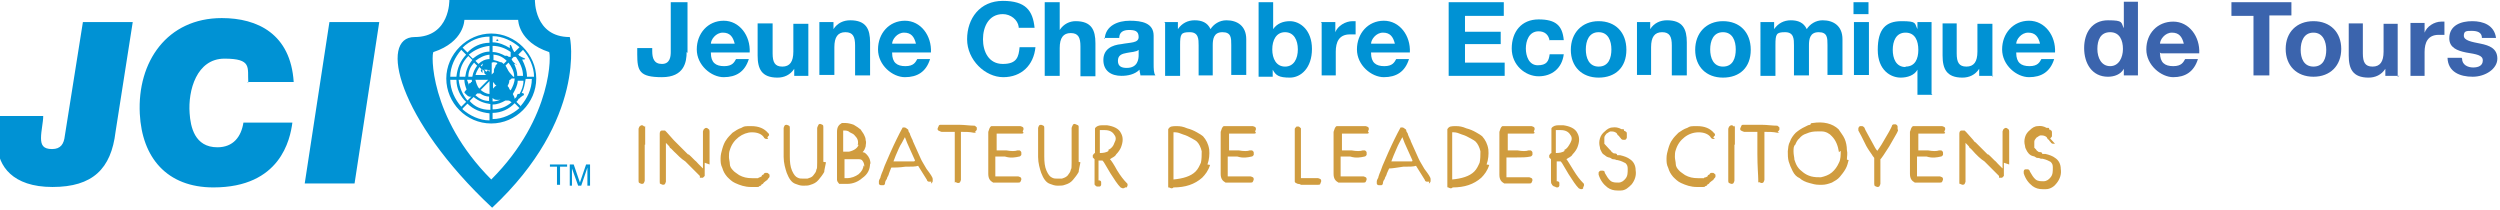<?xml version="1.0" encoding="UTF-8"?> <svg xmlns="http://www.w3.org/2000/svg" version="1.1" viewBox="0 0 566.9 47.6"><defs><style> .cls-1 { fill: #d09c3f; } .cls-2 { fill: #3b64ad; } .cls-3 { fill: #0092d4; } </style></defs><g><g id="Calque_1"><g id="Calque_1-2" data-name="Calque_1"><g><path class="cls-3" d="M133.8,42.1v-4.8h-.9l-1.4,4.1-1.4-4.1h-.9v4.8h.5v-3.9h0l1.4,3.9h.7l1.4-4.1v4.1h.5ZM111.6,47.1c21.5-20.1,17.7-38.7,17.6-38.7-8.1,0-7.9-8.4-7.9-8.4h-19.4s.2,8.4-7.9,8.4-3.9,18.6,17.6,38.7h0ZM111.4,40.7h0c-14.2-14.2-13.6-28.9-13.1-28.9,7-2.3,7-7.3,7-7.3h12.2s0,5,7,7.3c.4,0,1.1,14.7-13.1,28.9M111.4,28c5.6,0,10.2-4.7,10.2-10.2s-4.7-10.2-10.2-10.2-10.2,4.7-10.2,10.2,4.5,10.2,10.2,10.2M120.9,17.4h-1.4c0-1.4-.5-2.7-1.1-3.9.4,0,.7,0,.7-.2-.5-.2-1.1-.5-1.4-.7,0,0,0-.2-.2-.2l1.1-1.1c1.4,1.6,2.5,3.8,2.5,6.1M117.1,22l-.4.4c0-.5-.4-.9-.4-1.1h0c.5-.9,1.1-2,1.1-3h1.3c0,1.1-.4,2.2-.9,3h-.4c-.2.4-.4.7-.2,1.1M115.9,20.6l-.4-.4c0-.2-.2-.5-.4-.7.2-.4.4-.7.4-1.3,0,0,.4-.2.5-.4h.7c0,.9-.4,1.8-.9,2.7M114.6,14.9l.7-.7c.7.9,1.3,2,1.3,3.2h-.2c-.4-.5-.7-.7-1.1-1.3-.2-.4-.5-.9-.7-1.3M117.1,14.7c-.4-.4-.9-.7-1.1-1.3l.5-.5h.5c.9,1.3,1.6,2.7,1.6,4.3h-1.3c0-1.1-.4-2-.7-2.7h.5M118.2,24.2l-1.1-1.1c.2-.2.4-.4.5-.7q.2,0,.5-.4c.4-.2.4-.4.7-.4,0-.4,0-.5-.5-.5.5-.9.7-2,.9-3.2h1.4c0,2.3-1.1,4.5-2.5,6.1M111.7,25.6c2,0,3.8-.9,5-2.2l1.1,1.1c-1.6,1.4-3.8,2.5-6.1,2.5v-1.6.2ZM111.7,23.7c1.1,0,2-.4,2.9-.9h.7c.2,0,.5.2.7.4-1.3,1.1-2.7,1.6-4.3,1.6v-1.3.2ZM111.7,22.2c.4.5,1.1.5,1.8.4-.5.2-1.1.4-1.8.4v-.7ZM111.7,18.5l.4.4v.5-.4l.4.4h.2c-.4,0-.7.5-.9.7v.2-2.2.4ZM112.5,18.1h-.2.4-.2ZM112.1,17.4h.2-.2ZM111.7,14.3v-.2c.4,0,.7,0,1.1.2,0,0-.2.4-.4.5,0,.4-.4.7-.4,1.1v.5l-.5.5v-2.7h.2ZM111.7,12.4c1.3,0,2.3.5,3.2,1.4l-.7.7h0c-.4-.4-.5-.4-.7-.4-.5-.2-1.1-.4-1.6-.5v-1.1l-.2-.2ZM111.7,10.4c1.4,0,2.9.5,4.1,1.4v1.1h-.2s-.4,0-.5-.2c-.2,0-.5-.2-.5,0-.9-.5-1.8-.9-2.9-.9v-1.4ZM111.7,8.2c2.3,0,4.5,1.1,6.1,2.5l-1.1,1.1s-.2,0-.2-.2c-.4-.5-.5-1.6-.9-1.4v.7h0c-1.1-.7-2.5-1.3-3.9-1.3v-1.6.2ZM104.6,11.3l1.1,1.1c-1.3,1.4-2,3-2.2,5h-1.4c0-2.3,1.1-4.5,2.5-6.1M107.8,17.4c0-.7.4-1.4.9-2.2l.5.5h0c-.4.4,0,.5.2.9v-.9l.4.4c0,.4,0,.7.5.9h-2.5v.4ZM110.7,18.1l-2,2c-.5-.5-.7-1.3-.9-2,0,0,2.9,0,2.9,0ZM109.4,15.2l-.4-.4c.2,0,.4-.4.5-.4,0,.2-.2.5-.2.7M107.3,17.4h-1.1c0-1.3.5-2.3,1.3-3.2l.7.7c-.5.7-.9,1.4-1.1,2.5M107.3,18.6h-.5c0,.4-.4.2-.5.4v.5c0-.4-.2-.9-.4-1.4h1.1v.7M106.9,21.9l-.9.9c-1.1-1.3-1.8-2.9-2-4.7h1.3c0,.7.2,1.4.5,2.2-.2.2-.5.5-.5.7.5.5.9,1.1,1.6.9M104.2,17.4c0-1.8.7-3.4,2-4.7l.9.9c-.9,1.1-1.4,2.3-1.6,3.8h-1.3ZM111,9.7c-2,0-3.8.9-5,2.2l-1.1-1.1c1.6-1.6,3.8-2.5,6.1-2.5v1.6-.2ZM111,11.7c-1.4,0-2.7.7-3.8,1.6l-.9-.9c1.3-1.1,2.9-1.8,4.7-2v1.3ZM111,13.4c-.9,0-1.8.4-2.5,1.1l-.7-.7c.9-.7,2-1.3,3.2-1.4v1.1h0ZM111,16.5v-.2c-.4-.5-.5-.4-.7,0l-.5-.5h.5c.5,0,.5.4.7,0v.9-.2ZM111,21.3c-.7,0-1.4-.4-2-.9l2-2v2.9ZM111,22.9c-1.3,0-2.3-.5-3.2-1.3l.4-.4h.7c.5.4,1.3.7,2,.7v1.1l.2-.2ZM111,24.9c-1.8,0-3.4-.7-4.5-2l.9-.9c1.1.9,2.3,1.4,3.8,1.6v1.3h-.2ZM104.9,24.6l1.1-1.1c1.3,1.3,3,2,5,2.2v1.6c-2.3,0-4.5-1.1-6.1-2.5M104.6,24.2c-1.4-1.6-2.5-3.8-2.5-6.1h1.4c0,2,.9,3.8,2.2,5l-1.1,1.1ZM106.7,18.5h0ZM113,9.3c0-.4-.2-.5-.5-.2h0s0,.2.4.2M115.2,12.7h0ZM117.3,21h-.2.2ZM80.4,41.6l5.6-36.6h-11.3l-5.6,36.6h11.3ZM56,18.6h10.6c-.7-10.9-8.2-14.5-16.3-14.5-12.4,0-19.2,9.9-18.6,21.7.5,9.9,6.1,16.7,16.7,16.7,15.2,0,17.4-10.9,17.9-14.7h-11.1c-.5,3.2-2.3,5.6-5.9,5.6-5.2,0-6.1-4.7-6.3-7.7-.4-5.2,1.6-12.4,7.9-12.4s5.2,2,5.4,5.4M26.2,29.9l3.9-24.9h-11.3l-4.1,25.8c-.2,1.8-.9,3-2.9,3s-2.5-.9-2.5-2.5.5-3.6.5-5H-.1c-.5,2-.7,4.8-.5,6.6.2,4.7,3.4,9.5,12.5,9.5s13.3-4.1,14.3-12.5M128.6,37.3h-3.9v.5h1.6v4.1h.7v-4.1h1.6v-.5h0Z"></path><path class="cls-1" d="M146.3,32.8v-3.6c0-1.1,0-.4-.2-.5-.4-.4-.7-.4-1.1,0,0,0-.2.4-.2.5v11.8c0,.2,0,.4.2.5,0,0,.4.2.5.2s.4,0,.5-.2c0,0,.2-.4.2-.5v-8.2M160.9,37.3v-7.5q0-.4-.2-.5c-.4-.4-.7-.4-1.1,0,0,0-.2.4-.2.5v8.4l-.4-.4-.7-.7c-.2-.2-.4-.5-.7-.7l-.9-.9c-.4-.4-.5-.5-.7-.5l-2.7-2.7-.5-.5-1.6-1.8-.4-.4h-.7c-.4,0-.5.4-.5.7v.5h0v10.4c0,.5,0,.4.2.5,0,0,.4.2.5.2s.4,0,.5-.2c0,0,.2-.4.2-.5v-8.8h0l.4.4c.2.2.5.5.5.7.4.2.7.7,1.4,1.3.5.5,1.1,1.1,1.4,1.3l.7.5.7.7.5.5.9.9.7.7.5.5h0v.4h.7l.4-.4h0v-3M174,31.2s.2-.4.4-.5c0-.2,0-.4-.2-.5-.9-1.1-2.2-1.6-3.8-1.6s-1.6,0-2.3.4c-.7.2-1.4.7-2,1.1-.5.5-1.1,1.1-1.4,1.6-.4.5-.7,1.3-.9,2-.2.7-.4,1.4-.4,2.2s0,1.4.4,2.2c.2.7.5,1.3,1.1,2,.5.5,1.1,1.1,1.8,1.4,1.1.5,2.2.9,3.6.9h1.4c.2,0,.4,0,.5-.2,0,0,.4,0,.5-.4.2,0,.4-.2.5-.4l.5-.4q.4-.2.4-.4s.4-.4.4-.5v-.5s-.4-.4-.5-.4h-.5s-.2,0-.4.4c-.2,0-.4.2-.4.4l-.4.2s-.2,0-.4.2h-1.4c-1.1,0-2-.2-2.9-.7-.5-.4-1.1-.7-1.4-1.1-.4-.4-.7-.9-.7-1.4s-.2-1.1-.2-1.6,0-1.1.2-1.6c.4-1.3,1.1-2.2,2-2.9.9-.7,2-1.1,3-1.1h0c1.3,0,2.2.4,2.7,1.1,0,.2.4.4.5.4h.5M186.7,36.7v-7.9c0-.2,0-.4-.2-.5,0,0-.4-.2-.5-.2s-.4,0-.5.4c0,0-.2.4-.2.5v7.9c0,.9,0,1.4-.2,1.6,0,.5-.4.9-.7,1.3s-.7.5-1.3.7h-1.1c-.4,0-.7,0-1.1-.2-.5-.2-.9-.7-1.3-1.6s-.5-2-.5-3.2v-6.5c0-.2,0-.4-.2-.5,0,0-.4-.2-.5-.2s-.4,0-.5.2c0,0-.2.4-.2.5v6.6c0,1.4.4,2.7.7,3.6.5,1.3,1.1,2.2,2,2.5.5.2,1.1.4,1.6.4h.4c.5,0,.9,0,1.4-.2.7-.2,1.3-.5,1.8-1.1s.9-1.1,1.3-1.8c0-.4.2-1.1.4-2.2M195.8,37.5c0,.7-.4,1.4-1.1,2-.7.5-1.6.9-2.7.9h-.5v-4.3h3c.5,0,.9,0,1.1.4.2.2.4.7.4,1.3M194.7,32.8c-.2.7-.9,1.3-2.2,1.6h-1.3v-4.8h.2c.4,0,.9,0,1.3.4.4.2.9.4,1.1.7.7.7.9,1.3.7,2.2M197.4,37.3c0-1.1-.4-1.8-.9-2.3s-.5-.4-.9-.5c.4-.4.5-.7.7-1.3,0-.5.2-.9,0-1.4,0-.5-.2-.9-.4-1.3-.2-.4-.5-.7-.7-1.1-.5-.4-.9-.7-1.6-1.1-.5-.2-1.3-.4-1.8-.4h-.9c-.7.4-1.1.9-1.1,2v10.9c0,.4.4.7.5.9h1.8c1.3,0,2.5-.5,3.4-1.3,1.3-.9,1.8-2,1.8-3.4M207.3,36.6h-4.7l.5-1.3c.5-1.1.9-2.2,1.4-2.9l.7-1.3.5,1.3c.2.4.5,1.1.9,2s.7,1.6.9,2M211.1,41.6c.2,0,.4-.4.4-.5v-.5c0-.4-.5-1.1-1.4-2.3-.5-.9-1.1-1.8-1.3-2.3-.2-.4-.5-1.1-.9-2s-.7-1.6-.9-2c0,0,0-.2-.2-.5l-.4-.9c0-.4-.4-.7-.4-.9,0,0,0-.4-.2-.4-.2-.2-.5-.4-.7-.4h-.4l-.7,1.3-.7,1.4c-.4.9-.9,1.8-1.4,3l-1.3,3s-.2.5-.4,1.1c-.2.5-.4.9-.5,1.3,0,.4-.4.7-.4,1.1v.5h0c0,.2.2.4.5.4h.5c.2,0,.4-.2.4-.5s.2-.7.4-.9c0-.4.4-.7.5-1.3l.5-1.3c.7,0,1.8,0,3.2-.2,1.4,0,2.3,0,2.9-.2h0l2,3.2c0,.2.2.4.5.4h.5M221.1,29.9s.4-.4.4-.5v-.5s-.4-.4-.5-.4c-1.1,0-2.3-.2-3.4-.2h-4.3c-.2,0-.4,0-.5.4,0,0-.2.4-.2.5s0,.4.4.5c0,0,.4.2.5.2h3v10.9c0,1.1,0,.4.2.5,0,0,.4.2.5.2s.4,0,.5-.2c0,0,.2-.4.2-.5v-10.9c1.1,0,2,0,2.9.2h.5M231.9,29.8s.2-.4.2-.5,0-.4-.2-.5c0,0-.4-.2-.5-.2h-6.6c-.4.2-.5.7-.7,1.3v9.5c0,1.1.4,1.6,1.1,2h5.7c.2,0,.4,0,.5-.2,0,0,.2-.4.2-.5s0-.4-.2-.5c0,0-.4-.2-.5-.2h-5.2v-4.5h2.2c1.3.4,2.3.2,3.2,0,.2,0,.4-.2.5-.4v-.5c0-.2-.2-.4-.4-.5h-.5c-.5.2-1.4.2-2.5,0h-2.2v-3.8h5.6c.2,0,.4,0,.5-.2M244.6,36.7v-7.9c0-.2,0-.4-.4-.5,0,0-.4-.2-.5-.2s-.4,0-.5.4c0,0-.2.4-.2.5v7.9c0,.9,0,1.4-.2,1.6,0,.4-.4.9-.7,1.3-.4.4-.7.5-1.3.7h-1.1c-.4,0-.7,0-1.1-.2-.5-.2-.9-.7-1.3-1.6s-.5-2-.5-3.2v-6.5c0-.2,0-.4-.2-.5,0,0-.4-.2-.5-.2s-.4,0-.5.2c0,0-.2.4-.2.5v6.6c0,1.4.4,2.7.7,3.6.5,1.3,1.1,2.2,2,2.5.5.2,1.1.4,1.6.4h.4c.5,0,.9,0,1.4-.2.7-.2,1.3-.5,1.8-1.1s.9-1.1,1.3-1.8c0-.4.2-1.1.4-2.2M251.4,34.2c-.5.4-1.3.5-2,.5h0v-5.2h1.1c1.1,0,1.8.4,2.2,1.1.4.5.4,1.1,0,1.8-.2.7-.7,1.3-1.4,1.6M255.5,42.5s.2-.4.2-.5,0-.4-.2-.5c-.7-.7-1.4-1.6-2.2-2.9-.7-1.3-1.3-2.2-1.6-2.5.5-.4,1.1-.5,1.4-1.1.5-.5.9-1.1,1.1-1.6.5-1.3.5-2.3,0-3.2-.5-1.1-1.8-1.6-3.2-1.8h-1.1c-.7,0-1.3.2-1.6.7v.4h0v5.2c-.2,0-.4.4-.5.5v.5s.2.2.4.4v5.7c0,.2.4.4.5.5h.5c.2,0,.4,0,.5-.4v-.5c0-.2,0-.4-.4-.5h-.2v-4.5h.9c.2.2.4.5.5.7l1.3,2.2c.9,1.4,1.6,2.5,2.3,3.2,0,0,.4.2.5.2s.4,0,.5-.2M272.4,36.7c-.4.9-.7,1.6-1.3,2.2-1.1,1.1-2.9,1.6-5,1.8v-7.3c0-.7,0-.2,0-.4v-3h.4c.5,0,1.1.2,1.8.5.7.2,1.3.5,2,.9s.9.5,1.1.7c.5.5.9,1.3,1.1,2.2,0,.9,0,1.8-.2,2.7M273.8,37.3c.4-1.1.5-2.3.4-3.4-.2-1.3-.7-2.2-1.4-3-.2-.2-.7-.5-1.4-.9s-1.4-.7-2.2-.9c-.9-.4-1.6-.5-2.3-.5-1.1,0-1.6,0-2,.7v3.9h0v8.8c0,.9,0,.4.2.5,0,0,.4.2.5.2s.4,0,.5-.2c2.7,0,4.8-.7,6.5-2.2.7-.7,1.4-1.6,1.8-2.9M284.6,29.8s.2-.4.2-.5,0-.4-.2-.5c0,0-.4-.2-.5-.2h-6.6c-.4.2-.5.7-.7,1.3v9.5c0,1.1.4,1.6,1.1,2h5.7c.2,0,.4,0,.5-.2,0,0,.2-.4.2-.5s0-.4-.2-.5c0,0-.4-.2-.5-.2h-5.2v-4.5h2.2c1.3.4,2.3.2,3.2,0,.2,0,.4-.2.5-.4v-.5c0-.2-.2-.4-.4-.5h-.5c-.5.2-1.4.2-2.5,0h-2.2v-3.8h5.6c.2,0,.4,0,.5-.2M299.4,41.6s.2-.4.2-.5,0-.4-.2-.5c0,0-.4-.2-.5-.2h-3.9v-11.3h0s-.4-.4-.5-.4h-.5s-.4.4-.4.5v12c0,.2.4.4.7.5.2,0,.4,0,.7.2h3.9c.2,0,.4,0,.5-.2M310.2,29.8s.2-.4.2-.5,0-.4-.2-.5c0,0-.4-.2-.5-.2h-6.6c-.4.2-.5.7-.7,1.3v9.5c0,1.1.4,1.6,1.1,2h5.7c.2,0,.4,0,.5-.2,0,0,.2-.4.2-.5s0-.4-.2-.5c0,0-.4-.2-.5-.2h-5.2v-4.5h2.2c1.3.4,2.3.2,3.2,0,.2,0,.4-.2.5-.4v-.5c0-.2-.2-.4-.4-.5h-.5c-.5.2-1.4.2-2.5,0h-2.2v-3.8h5.6c.2,0,.4,0,.5-.2M320.2,36.6h-4.7l.5-1.3c.5-1.1.9-2.2,1.3-2.9l.7-1.3.5,1.3c.2.4.5,1.1.9,2s.7,1.6.9,2M324,41.6c.2,0,.4-.4.4-.5v-.5c0-.4-.5-1.1-1.4-2.3-.5-.9-1.1-1.8-1.3-2.3-.2-.4-.5-1.1-.9-2s-.7-1.6-.9-2c0,0,0-.2-.2-.5l-.4-.9c0-.4-.4-.7-.4-.9,0,0,0-.4-.2-.4-.2-.2-.5-.4-.7-.4h-.4l-.7,1.3-.7,1.4c-.4.9-.9,1.8-1.4,3l-1.3,3-.4,1.1c-.2.5-.4.9-.5,1.3,0,.4-.4.7-.4,1.1v.5h0c0,.2.2.4.5.4h.5c.2,0,.4-.2.4-.5s.2-.7.4-.9c0-.4.4-.7.5-1.3l.5-1.1h0c.7,0,1.8-.2,3.2-.4,1.4,0,2.3,0,2.9-.2h0l2,3.2c0,.2.2.4.5.4h.5M335.6,36.7c-.4.9-.7,1.6-1.3,2.2-1.1,1.1-2.9,1.6-5,1.8v-7.3c0-.7,0-.2,0-.4v-3h.4c.5,0,1.1.2,1.8.5.7.2,1.3.5,2,.9s.9.5,1.1.7c.5.5.9,1.3,1.1,2.2,0,.9,0,1.8-.2,2.7M337.1,37.3c.4-1.1.5-2.3.4-3.4-.2-1.3-.7-2.2-1.4-3-.2-.2-.7-.5-1.4-.9s-1.4-.7-2.2-.9c-.9-.4-1.6-.5-2.3-.5-1.1,0-1.6,0-2,.7v12.7c0,.7,0,.4.2.5,0,0,.4.2.5.2s.4,0,.5-.2c2.7,0,4.8-.7,6.5-2.2.7-.7,1.4-1.6,1.8-2.9M347.8,29.8s.2-.4.2-.5,0-.4-.2-.5c0,0-.4-.2-.5-.2h-6.6c-.4.2-.5.7-.7,1.3v9.7c0,1.1.4,1.6,1.1,2h5.7c.2,0,.4,0,.5-.2,0,0,.2-.4.2-.5s0-.4-.2-.5c0,0-.4-.2-.5-.2h-5.2v-4.5h2.2c1.3,0,2.3,0,3.2-.2.2,0,.4-.2.5-.4v-.5c0-.2-.2-.4-.4-.5h-.5c-.5.2-1.4.2-2.5,0h-2.2v-3.8h5.6c.2,0,.4,0,.5-.2M354.8,34.2c-.5.4-1.3.5-2,.5h0v-5.2h1.1c1.1,0,1.8.4,2.2,1.1.4.5.4,1.1,0,1.8s-.7,1.3-1.4,1.6M359,42.5s.2-.4.2-.5,0-.4-.2-.5c-.7-.7-1.4-1.6-2.2-2.9-.9-1.4-1.3-2.2-1.6-2.5.5-.4,1.1-.5,1.4-1.1.5-.5.9-1.1,1.1-1.6.5-1.3.5-2.3,0-3.2-.5-1.1-1.8-1.6-3.2-1.8h-1.1c-.7,0-1.3.2-1.6.7v.4h0v5.2c-.2,0-.4.4-.5.5v.5s.2.2.4.4v4.8c0,.4,0,.7.2.9,0,.2.4.4.5.5h.2c.2.2.4.2.5.2s.4,0,.5-.4v-.5c0-.2,0-.4-.4-.5h-.2v-4.5h.9c.2.2.4.5.5.7l1.3,2.2c.9,1.4,1.6,2.5,2.3,3.2,0,0,.4.2.5.2s.4,0,.5-.2M363.8,32.6v-1.4c0-.4.4-.7.5-.9.4-.2.5-.4.9-.5.4,0,.7,0,1.1.2,0,0,.4.2.4.4,0,0,.2.4.4.4,0,0,.2.4.4.5,0,.2.4.4.5.4h.5c.2,0,.4-.4.4-.5v-.9h0q0-.4-.2-.4h0l-.2-.2h-.2q0-.4-.2-.4h-.4c-.7-.4-1.4-.5-2-.4-.7,0-1.3.4-1.8.9-.5.4-.9.9-1.1,1.6s-.2,1.3,0,2c0,.4.2.7.4,1.1.2.4.4.5.7.7.2.2.5.4.9.5.4,0,.7.4.9.4s.5,0,.9.2h.2c.9.2,1.4.5,1.8.7.4.4.5.7.5,1.3,0,.9,0,1.6-.5,2.2-.4.5-.9.9-1.6.9s-1.3,0-1.8-.4-.9-1.1-1.3-1.8c0-.2,0-.4-.4-.5h-.5c-.2,0-.4.2-.5.4v.5c.4,1.3,1.1,2.2,2,2.9.7.5,1.4.7,2.3.7s.4,0,.7,0c1.1,0,1.8-.7,2.5-1.4.7-.9,1.1-2,.9-3.2,0-1.1-.5-2-1.3-2.5-.5-.4-1.3-.7-2.2-.9h-.7c0-.4-.4-.4-.5-.4s-.4,0-.5-.2c0,0-.2,0-.4-.4,0,0-.2-.2-.4-.4M388.5,31.2s.2-.4.4-.5c0-.2,0-.4-.2-.5-.9-1.1-2.2-1.6-3.8-1.6s-1.6,0-2.3.4c-.7.2-1.4.7-2,1.1-.5.5-1.1,1.1-1.4,1.6-.4.5-.7,1.3-.9,2-.2.7-.4,1.4-.4,2.2s0,1.4.4,2.2c.2.7.5,1.3,1.1,2,.5.5,1.1,1.1,1.8,1.4,1.1.5,2.2.9,3.6.9h1.4c.2,0,.4,0,.5-.2,0,0,.4,0,.5-.4.2,0,.4-.2.5-.4l.5-.4q.4-.2.4-.4s.4-.4.4-.5v-.5s-.4-.4-.5-.4h-.5s-.2,0-.4.4c-.2,0-.4.2-.4.4l-.4.2s-.4,0-.4.2h-1.4c-1.1,0-2-.2-2.9-.7-.5-.4-1.1-.7-1.4-1.1-.4-.4-.7-.9-.7-1.4s-.2-1.1-.2-1.6,0-1.1.2-1.6c.4-1.3,1.1-2.2,2-2.9.9-.7,2-1.1,3.2-1.1s2.2.4,2.7,1.1c0,.2.4.4.5.4h.5M393.4,32.8v-3.6c0-1.3,0-.4-.2-.5h0c-.4-.4-.7-.4-1.1,0,0,0-.2.4-.2.5v11.8c0,.2,0,.4.2.5,0,0,.4.2.5.2s.4,0,.5-.2c0,0,.2-.4.2-.5v-8.2M403.1,29.9s.4-.4.4-.5v-.5s-.4-.4-.5-.4c-1.1,0-2.3-.2-3.4-.2h-4.3c-.2,0-.4,0-.5.4,0,0-.2.4-.2.5s0,.4.4.5c0,0,.4.2.5.2h3v5c0,2.9.2,4.8.2,5.9s0,.4.2.5c0,0,.4.2.5.2s.4,0,.5-.2c0,0,.2-.4.2-.5v-10.9c1.1,0,2,0,2.9.2h.5M417.4,34.2c0,.9,0,2-.4,2.7-.4.9-.9,1.6-1.6,2.2s-1.6.9-2.5,1.1c-.7,0-1.4,0-2.2-.2-.7-.2-1.3-.5-1.8-.9s-.9-.7-1.3-1.3-.5-1.1-.7-1.6c0-.5-.2-1.1-.2-1.8s0-1.3.4-1.6c.2-.5.5-1.1.9-1.4.4-.5.9-.9,1.6-1.1.9-.4,1.6-.5,2.5-.5s.4,0,.5,0h.5c.9,0,1.8.5,2.3,1.1.9.9,1.4,2.2,1.6,3.6M418.8,36.2c0-.7.2-1.4,0-2.2,0-.9-.2-1.8-.5-2.5-.4-.9-.9-1.4-1.4-2.2-1.4-1.3-3.4-1.8-5.9-1.4-.2,0-.4,0-.5.4-.4,0-.7.2-1.1.4-.9.4-1.6.9-2.2,1.4-.5.5-1.1,1.3-1.3,2-.4.7-.4,1.4-.5,2.2,0,.7,0,1.6.2,2.3.2.7.5,1.4.9,2.2s.9,1.3,1.6,1.6c.5.5,1.4.9,2.2,1.1.7.2,1.4.4,2.2.4s.4,0,.7,0c.7,0,1.4-.2,2.2-.5.7-.4,1.3-.7,1.8-1.3s.9-1.1,1.3-1.8.5-1.3.7-2M430.3,29.2v-.5c0-.2-.2-.4-.4-.5h-.5c-.2,0-.4.2-.4.4-.2.5-.9,1.8-2,3.6-.5.9-.9,1.4-1.3,2h0c-.4-.4-.7-1.1-1.1-1.8l-1.1-2c-.4-.7-.7-1.3-.7-1.4s-.4-.4-.5-.4h-.5c-.2,0-.4.4-.4.5v.5s.2.4.7,1.3l1.1,2.2c.5.9.9,1.4,1.3,2,.2.4.4.5.5.7h0v5.9q0,.4.2.5s.4.2.5.2.4,0,.5-.2c0,0,.2-.4.2-.5v-5.6l.2-.2.5-.7,1.3-2c1.1-2,1.8-3,2-3.6M440.9,29.8s.2-.4.2-.5,0-.4-.2-.5c0,0-.4-.2-.5-.2h-6.6c-.4.2-.5.7-.7,1.3v9.5c0,1.1.4,1.6,1.1,2h5.7c.2,0,.4,0,.5-.2,0,0,.2-.4.2-.5s0-.4-.2-.5c0,0-.4-.2-.5-.2h-5.2v-4.5h2.2c1.3.4,2.3.2,3.2,0,.2,0,.4-.2.5-.4v-.5c0-.2-.2-.4-.4-.5h-.5c-.5.2-1.4.2-2.5,0h-2.2v-3.8h5.6c.2,0,.4,0,.5-.2l-.2-.2ZM455.6,37.3v-7.5q0-.4-.2-.5c-.4-.4-.7-.4-1.1,0,0,0-.2.4-.2.5v8.4l-.4-.4c-.4-.4-.5-.5-.7-.7-.2-.2-.4-.5-.7-.7-.2-.2-.5-.5-.9-.9s-.5-.5-.7-.5l-2.7-2.7s-.4-.2-.5-.5l-1.6-1.8-.4-.4h-.7c-.4,0-.5.4-.5.7v.5h0v10.4c0,.7,0,.4.2.5,0,0,.4.2.5.2s.4,0,.5-.2c0,0,.2-.4.2-.5v-8.8h0l.4.4c.2.2.5.5.5.7.4.2.7.7,1.3,1.3.5.5,1.1,1.1,1.4,1.3l.7.5c.4.4.5.5.7.7.2.2.4.4.5.5.2.2.5.5.9.9l.7.7s.4.4.5.5h0v.4h.7s.2-.2.4-.4h0v-3M464.9,31.4s.4-.4.4-.5v-.9h0q0-.4-.2-.4h0l-.2-.2h-.2q0-.4-.2-.4h-.4c-.7-.4-1.4-.5-2-.4-.7,0-1.3.4-1.8.9-.5.4-.9.9-1.1,1.6s-.2,1.3,0,2c0,.4.2.7.4,1.1.2.4.4.5.5.7.2.2.5.4.9.5.4,0,.7.4.9.4s.5,0,.9.2h.4c.9.2,1.4.5,1.8.7.4.4.5.7.5,1.3,0,.9,0,1.6-.5,2.2-.4.5-.9.9-1.6.9s-1.3,0-1.8-.4-.9-1.1-1.3-1.8c0-.2-.2-.4-.4-.5h-.5c-.2,0-.4,0-.5.4v.5c.4,1.3,1.1,2.2,2,2.9.7.5,1.4.7,2.3.7s.4,0,.7,0c1.1,0,2-.7,2.5-1.4.7-.9,1.1-2,.9-3.2,0-1.1-.5-2-1.3-2.5-.5-.4-1.3-.7-2.2-.9h-.7c0-.4-.4-.4-.5-.4s-.4,0-.5-.2c0,0-.2,0-.4-.4,0,0-.2-.2-.4-.4v-1.4c0-.4.4-.7.5-.9.4-.2.5-.4.9-.5.4,0,.7,0,1.1.2,0,0,.4.2.4.4,0,0,.2.4.4.4,0,0,.2.4.4.5,0,.2.4.4.5.4h.5"></path><path class="cls-3" d="M155.7,11.8c0,2.2-.5,5.7-5.6,5.7s-5.6-1.4-5.6-5.2v-1.4h3.4v.7c0,1.6.4,2.9,2.2,2.9s2-1.6,2-2.7V.5h3.8v11.5l-.2-.2Z"></path><path class="cls-3" d="M166.6,9.9c-.4-1.6-1.1-2.5-2.7-2.5s-2.7,1.6-2.7,2.5h5.4ZM161.2,12c0,2.2,1.1,3,3,3s2.3-.9,2.7-1.6h2.9c-.9,2.9-2.9,4.1-5.7,4.1s-6.1-2.7-6.1-6.3,2.5-6.5,6.1-6.5,6.1,3.4,5.9,7.2h-8.8Z"></path><path class="cls-3" d="M183.3,17.2h-3.2v-1.6h0c-.9,1.4-2.3,2-3.8,2-3.6,0-4.5-2-4.5-5v-7.3h3.4v6.8c0,2,.5,3,2.2,3s2.5-1.1,2.5-3.4v-6.3h3.4v12-.2Z"></path><path class="cls-3" d="M185.8,5h3.2v1.6h0c.9-1.4,2.3-2,3.8-2,3.6,0,4.5,2,4.5,5v7.5h-3.4v-6.8c0-2-.5-3-2.2-3s-2.5,1.1-2.5,3.4v6.3h-3.4V5h0Z"></path><path class="cls-3" d="M207.7,9.9c-.4-1.6-1.1-2.5-2.7-2.5s-2.7,1.6-2.7,2.5h5.4ZM202.3,12c0,2.2,1.1,3,3,3s2.3-.9,2.7-1.6h2.9c-.9,2.9-2.9,4.1-5.7,4.1s-6.1-2.7-6.1-6.3,2.5-6.5,6.1-6.5,6.1,3.4,5.9,7.2h-8.8Z"></path><path class="cls-3" d="M231,6.1c-.2-1.6-1.8-2.9-3.6-2.9-3.2,0-4.5,2.9-4.5,5.7s1.3,5.6,4.5,5.6,3.6-1.6,3.8-3.8h3.6c-.4,4.1-3.2,6.8-7.3,6.8s-8.2-3.9-8.2-8.6S222.2.2,227.4.2s6.8,2.2,7.2,6.1h-3.6v-.2Z"></path><path class="cls-3" d="M236.9.5h3.4v6.3h0c.9-1.4,2.3-2,3.6-2,3.6,0,4.5,2,4.5,5v7.5h-3.4v-6.8c0-2-.5-3-2.2-3s-2.5,1.1-2.5,3.4v6.3h-3.4V.5Z"></path><path class="cls-3" d="M258.2,11.3c-.5.5-1.8.5-2.7.7-1.1.2-2,.5-2,1.8s.9,1.6,2,1.6c2.5,0,2.7-2,2.7-2.9v-1.3ZM250.5,8.8c.2-3,3-4.1,5.7-4.1s5.4.5,5.4,3.4v6.3c0,1.1,0,2.2.4,2.7h-3.4c0-.4-.2-.7-.2-1.3-1.1,1.1-2.7,1.4-4.1,1.4-2.3,0-4.1-1.1-4.1-3.6s2-3.4,4.1-3.6c2-.4,3.9-.2,3.9-1.6s-.9-1.6-2.2-1.6-2.2.5-2.2,1.8h-3.4v.2Z"></path><path class="cls-3" d="M264.1,5h3v1.6h0c.9-1.3,2.2-2,3.8-2s2.9.5,3.6,2c.7-1.1,2-2,3.6-2,2.5,0,4.5,1.3,4.5,4.3v8.1h-3.4v-6.8c0-1.6,0-2.9-2-2.9s-2.2,1.6-2.2,3v6.8h-3.2v-6.8c0-1.4,0-3-2-3s-2.2.4-2.2,2.9v7h-3.4V5.2l-.2-.2Z"></path><path class="cls-3" d="M291.4,7.3c-2,0-2.9,1.8-2.9,3.9s.9,3.9,2.9,3.9,2.9-1.8,2.9-3.9-.9-3.9-2.9-3.9M285.3.5h3.4v6.1h0c.9-1.3,2.3-1.8,3.8-1.8,2.3,0,5,2,5,6.3s-2.5,6.5-5,6.5-3.2-.5-3.9-1.8h0v1.6h-3.2V.5Z"></path><path class="cls-3" d="M299.6,5h3.2v2.3h0c.5-1.4,2.3-2.5,3.9-2.5s.5,0,.7,0v3h-1.3c-2.5,0-3.2,1.8-3.2,3.9v5.4h-3.2V5.2l-.2-.2Z"></path><path class="cls-3" d="M316.3,9.9c-.4-1.6-1.1-2.5-2.7-2.5s-2.7,1.6-2.7,2.5h5.4ZM310.9,12c0,2.2,1.1,3,3,3s2.3-.9,2.7-1.6h2.9c-.9,2.9-2.9,4.1-5.7,4.1s-6.1-2.7-6.1-6.3,2.5-6.5,6.1-6.5,6.1,3.4,5.9,7.2h-8.8Z"></path><polygon class="cls-3" points="328.5 .5 341 .5 341 3.6 332.2 3.6 332.2 7.2 340.3 7.2 340.3 10 332.2 10 332.2 14.2 341.2 14.2 341.2 17.2 328.5 17.2 328.5 .5"></polygon><path class="cls-3" d="M351.4,9.3c-.2-1.4-1.1-2.2-2.5-2.2-2.2,0-2.9,2.2-2.9,3.9s.7,3.8,2.7,3.8,2.5-.9,2.7-2.5h3.2c-.4,3.2-2.7,5-5.7,5s-6.1-2.5-6.1-6.3,2.2-6.6,6.1-6.6,5.4,1.4,5.7,4.7h-3.2v.2Z"></path><path class="cls-3" d="M362.5,15.1c2.3,0,2.9-2,2.9-3.9s-.7-3.9-2.9-3.9-2.9,2-2.9,3.9.7,3.9,2.9,3.9M362.5,4.8c3.8,0,6.3,2.5,6.3,6.5s-2.5,6.3-6.3,6.3-6.3-2.5-6.3-6.3,2.5-6.5,6.3-6.5"></path><path class="cls-3" d="M371,5h3.2v1.6h0c.9-1.4,2.3-2,3.8-2,3.6,0,4.5,2,4.5,5v7.5h-3.4v-6.8c0-2-.5-3-2.2-3s-2.5,1.1-2.5,3.4v6.3h-3.2V5h-.2Z"></path><path class="cls-3" d="M390.7,15.1c2.3,0,2.9-2,2.9-3.9s-.7-3.9-2.9-3.9-2.9,2-2.9,3.9.7,3.9,2.9,3.9M390.7,4.8c3.8,0,6.3,2.5,6.3,6.5s-2.5,6.3-6.3,6.3-6.3-2.5-6.3-6.3,2.5-6.5,6.3-6.5"></path><path class="cls-3" d="M399.3,5h3v1.6h0c.9-1.3,2.2-2,3.8-2s2.9.5,3.6,2c.7-1.1,2-2,3.6-2,2.5,0,4.5,1.3,4.5,4.3v8.1h-3.4v-6.8c0-1.6,0-2.9-2-2.9s-2.2,1.6-2.2,3v6.8h-3.4v-6.8c0-1.4,0-3-2-3s-2.2.4-2.2,2.9v7h-3.4V5Z"></path><path class="cls-3" d="M420.4,5h3.4v12h-3.4V5ZM423.7,3.2h-3.4V.5h3.4v2.7Z"></path><path class="cls-3" d="M432.1,15.1c2.2,0,2.9-1.8,2.9-3.8s-.7-3.9-2.9-3.9-2.9,2-2.9,3.9.7,3.9,2.9,3.9M438.2,21.5h-3.4v-5.7h0c-.7,1.3-2.3,1.8-3.8,1.8-2.2,0-5.2-1.6-5.2-6.3s1.8-6.5,5.4-6.5,2.9.5,3.6,1.8h0v-1.6h3.2v16.3l.2.2Z"></path><path class="cls-3" d="M452,17.2h-3.2v-1.6h0c-.9,1.4-2.3,2-3.8,2-3.6,0-4.5-2-4.5-5v-7.3h3.2v6.8c0,2,.5,3,2.2,3s2.5-1.1,2.5-3.4v-6.3h3.4v12l.2-.2Z"></path><path class="cls-3" d="M462.6,9.9c-.4-1.6-1.1-2.5-2.7-2.5s-2.7,1.6-2.7,2.5h5.4ZM457.2,12c0,2.2,1.1,3,3,3s2.3-.9,2.7-1.6h2.9c-.9,2.9-2.9,4.1-5.7,4.1s-6.1-2.7-6.1-6.3,2.5-6.5,6.1-6.5,6.1,3.4,5.9,7.2h-8.8Z"></path><g><path class="cls-2" d="M481.6,15.6h0c-.7,1.3-2.2,1.8-3.6,1.8-3.6,0-5.4-3-5.4-6.5s1.8-6.3,5.4-6.3,2.9.5,3.6,1.8h0V.4h3.2v16.7h-3.2v-1.6.2ZM478.5,7.3c-2.2,0-2.9,1.8-2.9,3.8s.9,3.9,2.9,3.9,2.9-2,2.9-3.9-.7-3.8-2.9-3.8Z"></path><path class="cls-2" d="M489.8,12c0,2.2,1.1,3,3,3s2.3-.9,2.7-1.6h2.9c-.9,2.9-2.9,4.1-5.6,4.1s-6.1-2.7-6.1-6.3,2.5-6.3,6.1-6.3,6.1,3.4,5.9,7.2h-8.6l-.4-.2ZM495.2,9.9c-.4-1.6-1.1-2.5-2.7-2.5s-2.7,1.6-2.7,2.5h5.4Z"></path><path class="cls-2" d="M511,3.6h-5V.5h13.6v3h-5v13.6h-3.6V3.6h0Z"></path><path class="cls-2" d="M524.6,4.8c3.8,0,6.3,2.5,6.3,6.3s-2.5,6.3-6.3,6.3-6.3-2.5-6.3-6.3,2.5-6.3,6.3-6.3ZM524.6,15.1c2.3,0,2.9-2,2.9-3.8s-.7-3.9-2.9-3.9-2.9,2-2.9,3.9.7,3.8,2.9,3.8Z"></path><path class="cls-2" d="M544.1,17.2h-3.2v-1.6h0c-.9,1.4-2.3,2-3.8,2-3.6,0-4.5-2-4.5-5v-7.3h3.2v6.8c0,2,.5,3,2.2,3s2.5-1.1,2.5-3.4v-6.3h3.2v12l.4-.2Z"></path><path class="cls-2" d="M546.6,5.2h3.2v2.2h0c.5-1.4,2.2-2.5,3.8-2.5s.5,0,.7,0v3h-1.3c-2.5,0-3.2,1.8-3.2,3.9v5.4h-3.2s0-12,0-12Z"></path><path class="cls-2" d="M558.3,13.3c0,1.4,1.3,2,2.5,2s2.2-.4,2.2-1.6-1.4-1.4-3.8-1.8c-2-.4-3.8-1.1-3.8-3.2,0-3,2.7-3.9,5.2-3.9s5,.9,5.4,3.8h-3.2c0-1.3-1.1-1.6-2.3-1.6s-1.8,0-1.8,1.1,1.8,1.4,3.8,1.8,3.8,1.1,3.8,3.4-2.7,4.1-5.6,4.1-5.6-1.1-5.7-4.3h3.2l.2.4Z"></path></g></g></g></g></g></svg> 